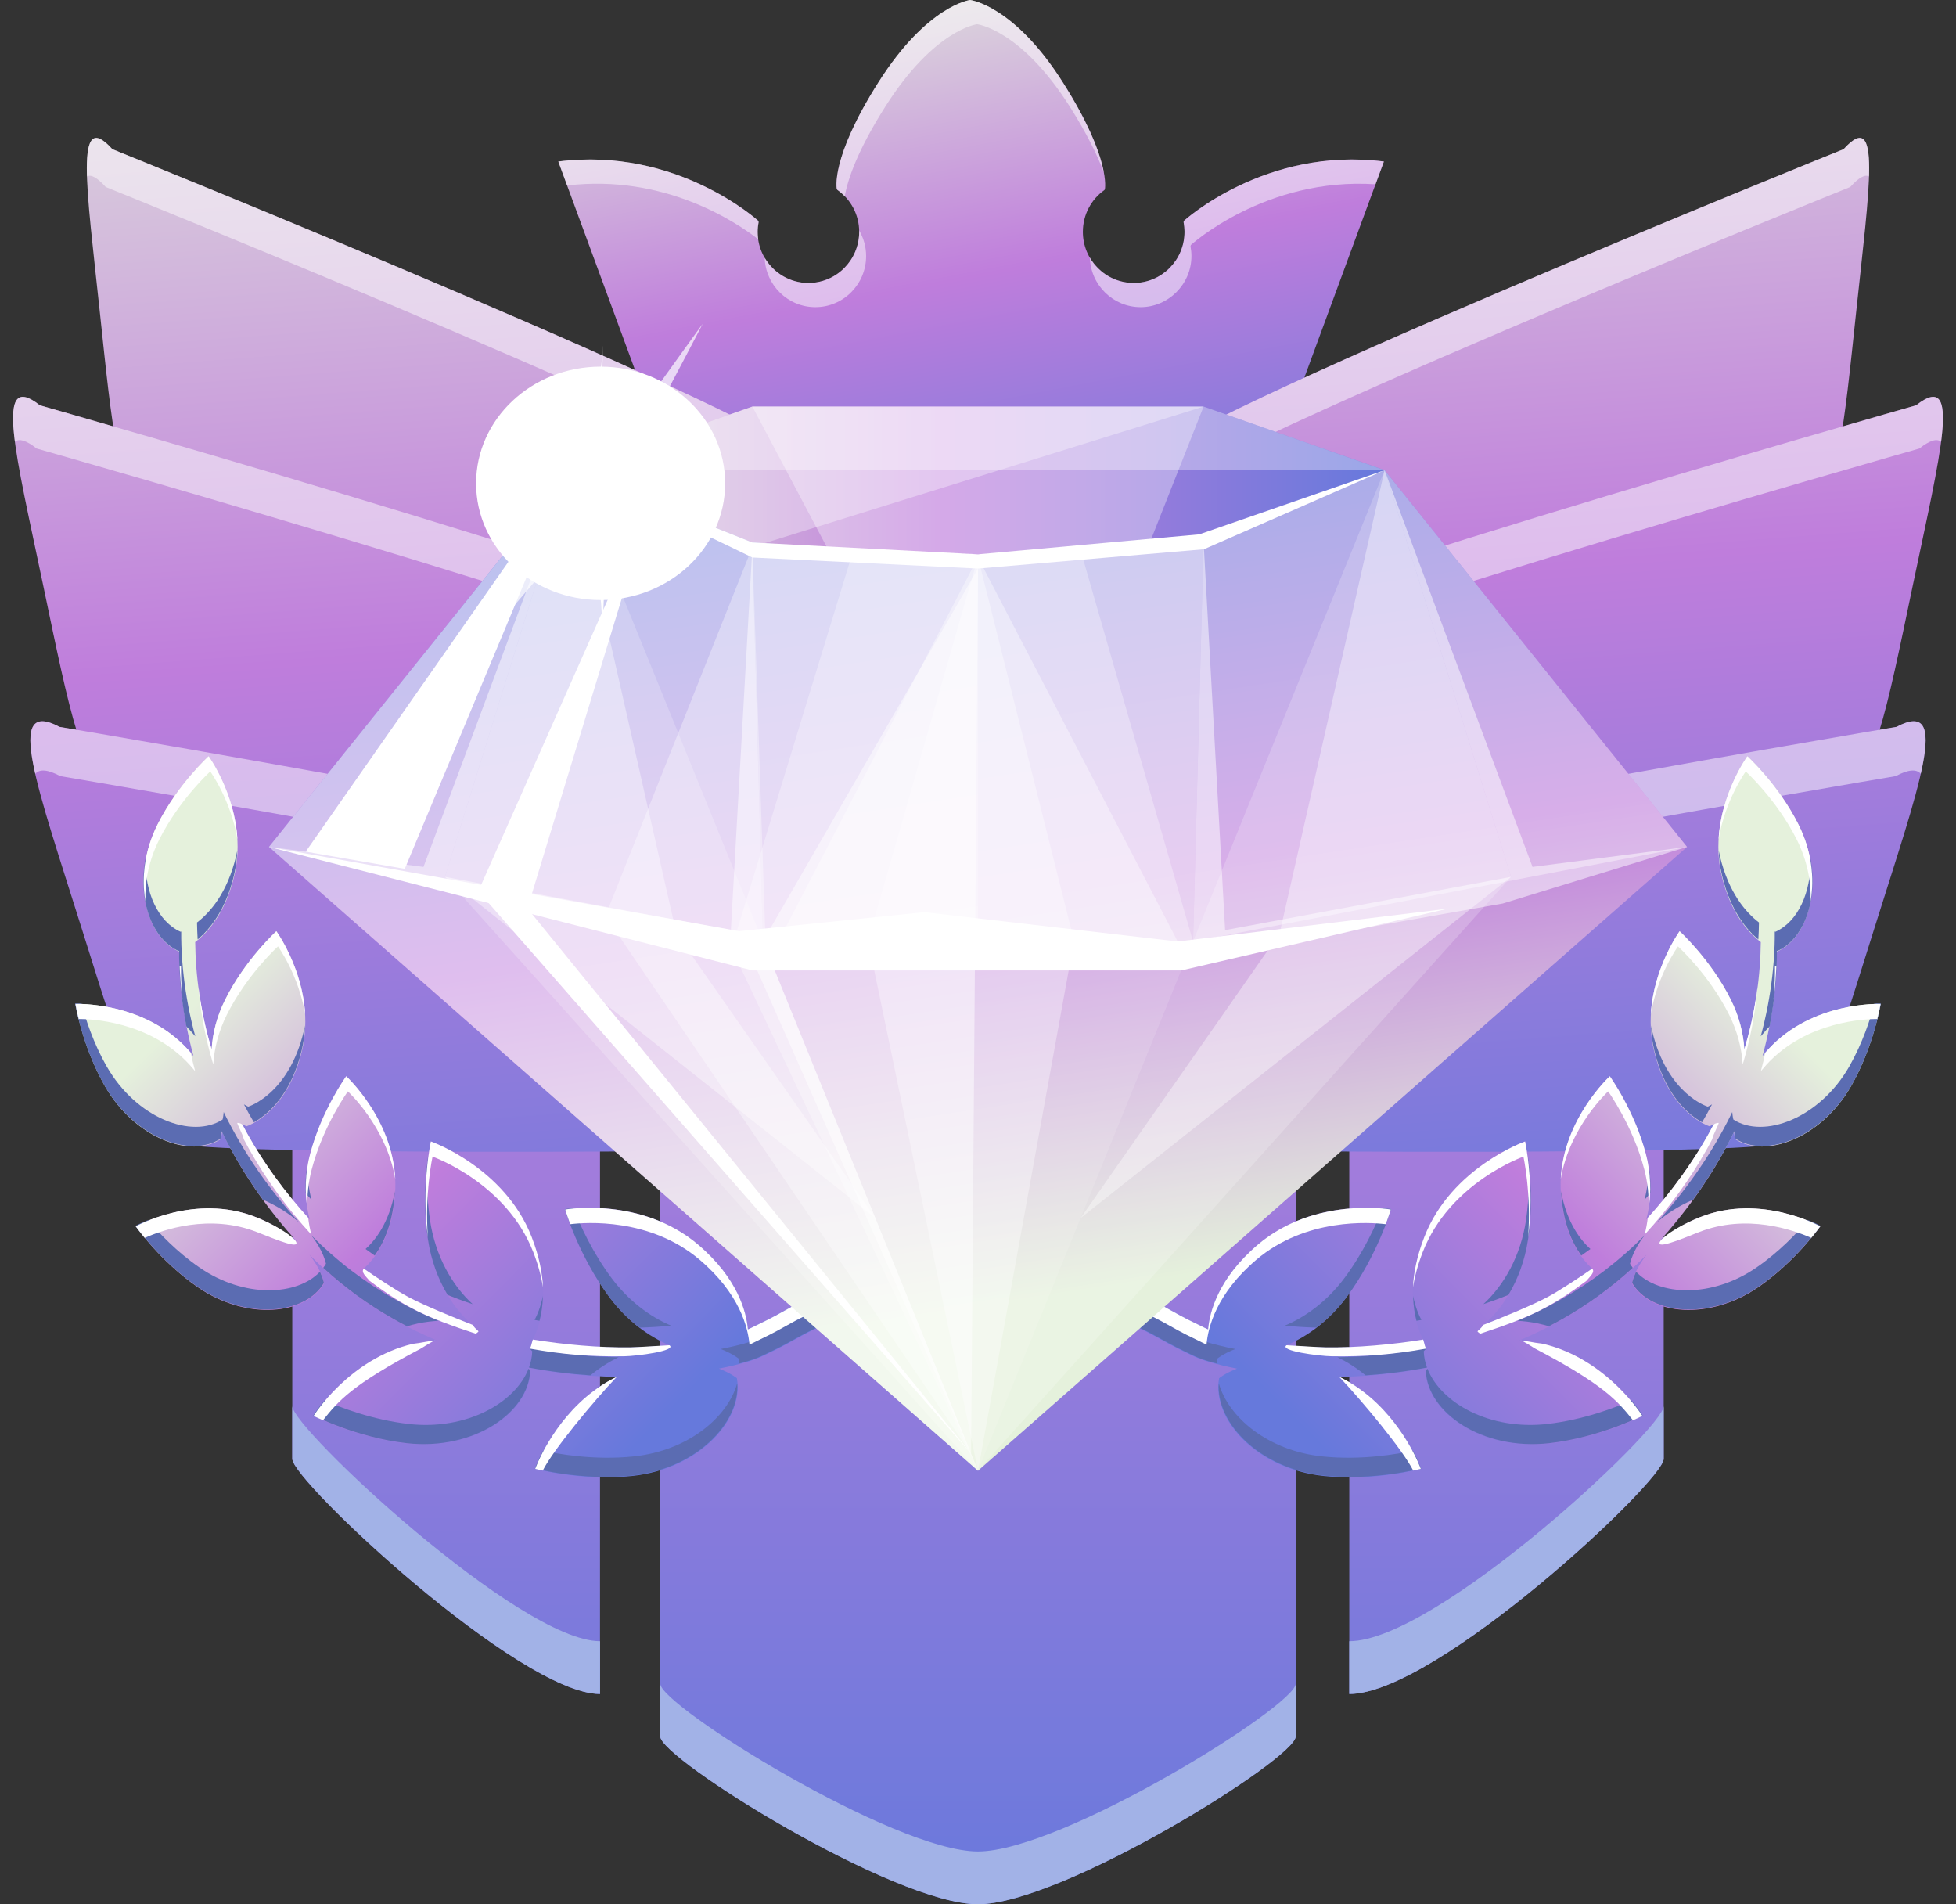 <svg width="75" height="73" viewBox="0 0 75 73" fill="none" xmlns="http://www.w3.org/2000/svg">
<rect x="0" y="0" width="75" height="73" fill="#333333" stroke="none"/>
<g clip-path="url(#clip0_12_1213)">
<path d="M45.395 8.465C45.395 8.465 45.391 8.484 45.382 8.515C45.406 8.636 45.418 8.761 45.418 8.888C45.418 9.97 44.545 10.847 43.47 10.847C42.395 10.847 41.521 9.97 41.521 8.888C41.521 8.225 41.845 7.641 42.345 7.286C42.363 7.267 42.365 7.255 42.365 7.255C42.365 7.255 42.621 6.094 40.745 3.144C38.87 0.194 37.199 0 37.199 0C37.199 0 35.564 0.194 33.689 3.144C31.815 6.094 32.087 7.255 32.087 7.255C32.087 7.255 32.098 7.267 32.116 7.286C32.617 7.64 32.944 8.225 32.944 8.888C32.944 9.97 32.072 10.847 30.997 10.847C29.922 10.847 29.05 9.97 29.05 8.888C29.05 8.761 29.064 8.636 29.087 8.515C29.079 8.484 29.074 8.465 29.074 8.465C29.074 8.465 25.95 5.611 21.407 6.192L26.286 19.446C26.286 19.446 29.531 20.075 37.199 20.075C44.866 20.075 48.183 19.446 48.183 19.446L53.063 6.192C48.52 5.612 45.395 8.465 45.395 8.465Z" fill="url(#paint0_linear_12_1213)"/>
<g opacity="0.49">
<path d="M41.789 9.875C41.821 10.929 42.68 11.774 43.736 11.774C44.792 11.774 45.684 10.897 45.684 9.815C45.684 9.688 45.671 9.563 45.648 9.442C45.656 9.411 45.661 9.392 45.661 9.392C45.661 9.392 48.52 6.784 52.743 7.064L53.064 6.191C48.521 5.611 45.397 8.465 45.397 8.465C45.397 8.465 45.392 8.484 45.384 8.515C45.407 8.636 45.419 8.761 45.419 8.888C45.419 9.97 44.546 10.847 43.471 10.847C42.754 10.847 42.128 10.456 41.79 9.875H41.789Z" fill="white"/>
<path d="M32.117 7.286C32.215 7.356 32.305 7.437 32.389 7.524C32.502 6.895 32.865 5.787 33.955 4.072C35.83 1.121 37.465 0.928 37.465 0.928C37.465 0.928 39.135 1.122 41.01 4.072C41.695 5.15 42.094 5.987 42.327 6.618C42.212 5.993 41.848 4.88 40.745 3.145C38.87 0.194 37.199 0 37.199 0C37.199 0 35.564 0.194 33.689 3.144C31.815 6.094 32.088 7.255 32.088 7.255C32.088 7.255 32.098 7.267 32.116 7.286H32.117Z" fill="white"/>
<path d="M29.074 9.173C29.061 9.08 29.052 8.986 29.052 8.888C29.052 8.761 29.064 8.636 29.088 8.515C29.08 8.484 29.075 8.465 29.075 8.465C29.075 8.465 25.951 5.611 21.408 6.191L21.747 7.111C25.478 6.664 28.238 8.522 29.074 9.173Z" fill="white"/>
<path d="M31.263 11.774C32.338 11.774 33.21 10.897 33.21 9.815C33.21 9.455 33.11 9.12 32.941 8.83C32.941 8.849 32.945 8.868 32.945 8.888C32.945 9.97 32.073 10.847 30.998 10.847C30.281 10.847 29.658 10.456 29.32 9.876C29.352 10.929 30.209 11.774 31.264 11.774H31.263Z" fill="white"/>
</g>
<path d="M37.499 16.563C34.282 16.563 25.315 24.728 25.315 25.577V66.565C25.315 67.415 34.282 72.999 37.499 72.999C40.717 72.999 49.684 67.415 49.684 66.565V25.577C49.684 24.728 40.717 16.563 37.499 16.563Z" fill="url(#paint1_linear_12_1213)"/>
<path d="M51.736 27.203V64.94C55.071 64.94 63.792 56.775 63.792 55.926V36.217C63.792 35.367 55.071 27.203 51.736 27.203Z" fill="url(#paint2_linear_12_1213)"/>
<path d="M11.207 36.217V55.926C11.207 56.776 19.928 64.94 23.006 64.94V27.203C19.928 27.203 11.207 35.368 11.207 36.217Z" fill="url(#paint3_linear_12_1213)"/>
<g style="mix-blend-mode:multiply">
<path d="M37.499 70.976C40.717 70.976 49.684 65.392 49.684 64.542V66.566C49.684 67.416 40.717 73 37.499 73C34.282 73 25.315 67.416 25.315 66.566V64.542C25.315 65.392 34.282 70.976 37.499 70.976Z" fill="#A2B2E7"/>
<path d="M63.792 53.902V55.926C63.792 56.776 55.071 64.94 51.736 64.94V62.916C55.071 62.916 63.792 54.751 63.792 53.902Z" fill="#A2B2E7"/>
<path d="M23.007 62.916V64.94C19.929 64.94 11.207 56.775 11.207 55.926V53.902C11.207 54.752 19.929 62.916 23.007 62.916Z" fill="#A2B2E7"/>
</g>
<g opacity="0.49">
<path d="M37.499 18.587C40.717 18.587 49.684 26.753 49.684 27.601V25.577C49.684 24.728 40.717 16.563 37.499 16.563C34.282 16.563 25.315 24.728 25.315 25.577V27.601C25.315 26.753 34.282 18.587 37.499 18.587Z" fill="white"/>
<path d="M63.792 38.241V36.217C63.792 35.367 55.071 27.203 51.736 27.203V29.227C55.071 29.227 63.792 37.393 63.792 38.242V38.241Z" fill="white"/>
<path d="M23.007 29.227V27.203C19.929 27.203 11.207 35.368 11.207 36.217V38.241C11.207 37.392 19.929 29.226 23.007 29.226V29.227Z" fill="white"/>
</g>
<path d="M30.955 17.699C30.49 16.272 4.308 5.718 4.308 5.718C2.847 4.102 3.322 7.205 3.818 11.876C4.314 16.547 4.504 18.703 5.591 19.581C6.678 20.457 27.84 24.14 29.39 24.657C30.939 25.174 31.42 19.127 30.956 17.699H30.955Z" fill="url(#paint4_linear_12_1213)"/>
<path opacity="0.49" d="M30.702 19.148C30.238 17.721 4.055 7.169 4.055 7.169C3.722 6.8 3.49 6.679 3.336 6.764C3.294 5.359 3.514 4.84 4.309 5.72C4.309 5.72 30.492 16.272 30.956 17.701C31.235 18.555 31.173 21.064 30.747 22.83C30.927 21.346 30.909 19.788 30.702 19.151V19.148Z" fill="white"/>
<path d="M31.017 25.172C30.354 23.722 1.529 15.536 1.529 15.536C-0.251 14.135 0.605 17.423 1.653 22.428C2.701 27.434 3.141 29.755 4.43 30.438C5.719 31.122 28.288 33.048 30.046 33.22C31.804 33.391 31.682 26.622 31.018 25.172H31.017Z" fill="url(#paint5_linear_12_1213)"/>
<path opacity="0.49" d="M30.895 26.83C30.231 25.38 1.406 17.194 1.406 17.194C1 16.874 0.733 16.801 0.572 16.934C0.374 15.4 0.562 14.774 1.529 15.536C1.529 15.536 30.354 23.723 31.018 25.172C31.416 26.039 31.618 28.811 31.34 30.861C31.379 29.184 31.191 27.476 30.895 26.83Z" fill="white"/>
<path d="M34.951 34.672C34.059 33.209 2.281 27.864 2.281 27.864C0.143 26.725 1.439 30.203 3.122 35.559C4.806 40.913 5.536 43.408 7.05 43.862C8.563 44.315 32.695 44.163 34.682 43.927C36.67 43.692 35.844 36.136 34.952 34.673L34.951 34.672Z" fill="url(#paint6_linear_12_1213)"/>
<path opacity="0.49" d="M34.982 36.561C34.09 35.098 2.312 29.753 2.312 29.753C1.824 29.492 1.517 29.476 1.351 29.664C0.973 27.994 1.119 27.246 2.282 27.865C2.282 27.865 34.059 33.21 34.951 34.673C35.485 35.549 35.994 38.606 35.891 40.972C35.764 39.083 35.38 37.215 34.982 36.561Z" fill="white"/>
<path d="M44.044 17.699C44.508 16.272 70.69 5.718 70.69 5.718C72.152 4.102 71.677 7.205 71.181 11.876C70.684 16.547 70.494 18.703 69.408 19.581C68.321 20.457 47.159 24.14 45.609 24.657C44.059 25.174 43.579 19.127 44.043 17.699H44.044Z" fill="url(#paint7_linear_12_1213)"/>
<path opacity="0.49" d="M44.298 19.148C44.762 17.72 70.944 7.168 70.944 7.168C71.277 6.8 71.509 6.678 71.663 6.764C71.706 5.359 71.485 4.84 70.69 5.719C70.69 5.719 44.508 16.271 44.044 17.7C43.765 18.555 43.826 21.064 44.253 22.83C44.072 21.346 44.091 19.787 44.298 19.15V19.148Z" fill="white"/>
<path d="M43.983 25.172C44.647 23.722 73.471 15.536 73.471 15.536C75.251 14.135 74.395 17.423 73.347 22.428C72.3 27.434 71.859 29.755 70.57 30.438C69.282 31.122 46.713 33.048 44.954 33.22C43.196 33.391 43.318 26.622 43.982 25.172H43.983Z" fill="url(#paint8_linear_12_1213)"/>
<path opacity="0.49" d="M44.106 26.83C44.77 25.38 73.594 17.194 73.594 17.194C74.001 16.874 74.268 16.801 74.428 16.934C74.627 15.4 74.439 14.774 73.472 15.536C73.472 15.536 44.647 23.723 43.983 25.172C43.585 26.04 43.383 28.811 43.661 30.861C43.622 29.184 43.809 27.476 44.106 26.83Z" fill="white"/>
<path d="M40.049 34.672C40.941 33.209 72.719 27.864 72.719 27.864C74.857 26.725 73.561 30.203 71.879 35.559C70.196 40.913 69.466 43.408 67.951 43.862C66.438 44.315 42.306 44.163 40.32 43.927C38.332 43.692 39.157 36.136 40.049 34.673V34.672Z" fill="url(#paint9_linear_12_1213)"/>
<path opacity="0.49" d="M40.019 36.561C40.91 35.098 72.688 29.753 72.688 29.753C73.176 29.492 73.483 29.476 73.65 29.664C74.028 27.994 73.881 27.246 72.719 27.865C72.719 27.865 40.941 33.21 40.049 34.673C39.515 35.549 39.006 38.606 39.109 40.972C39.237 39.083 39.62 37.215 40.019 36.561Z" fill="white"/>
<path d="M62.569 49.196C63.264 50.401 65.523 50.648 67.421 49.342C68.856 48.354 69.794 47.013 69.794 47.013C69.794 47.013 67.522 45.738 65.196 46.657C64.496 46.934 63.98 47.274 63.599 47.615C64.656 46.453 65.576 45.161 66.3 43.767C66.365 43.641 66.428 43.512 66.491 43.384C66.505 43.567 66.534 43.67 66.534 43.67C67.691 44.427 69.842 43.633 70.986 41.621C71.849 40.1 72.109 38.487 72.109 38.487C72.109 38.487 69.497 38.375 67.795 40.235C67.719 40.318 67.649 40.4 67.582 40.481C67.686 40.1 67.775 39.713 67.849 39.326C67.996 38.557 68.086 37.777 68.114 36.998C68.121 36.819 68.122 36.641 68.121 36.463C68.138 36.469 68.148 36.472 68.148 36.472C69.427 35.896 69.981 33.651 68.961 31.612C68.19 30.072 67.001 28.995 67.001 28.995C67.001 28.995 65.437 31.147 66.019 33.578C66.355 34.986 67.018 35.734 67.515 36.114C67.512 36.42 67.499 36.727 67.476 37.032C67.421 37.781 67.31 38.526 67.143 39.257C67.069 39.584 66.982 39.907 66.887 40.228C66.849 39.609 66.685 38.953 66.365 38.318C65.593 36.778 64.405 35.701 64.405 35.701C64.405 35.701 62.841 37.853 63.422 40.283C64.002 42.712 65.553 43.177 65.553 43.177C65.609 43.152 65.663 43.122 65.716 43.09C65.653 43.208 65.592 43.325 65.528 43.441C64.862 44.636 64.048 45.745 63.123 46.75C63.323 46.005 63.344 45.13 63.108 44.236C62.667 42.562 61.725 41.259 61.725 41.259C61.725 41.259 59.766 43.051 59.841 45.559C59.895 47.351 60.634 48.259 61.053 48.631C60.508 49.037 59.935 49.403 59.339 49.722C58.572 50.136 57.767 50.474 56.944 50.746C57.736 50.027 58.381 48.892 58.583 47.518C58.871 45.558 58.479 43.757 58.479 43.757C58.479 43.757 55.653 44.748 54.615 47.42C53.8 49.514 54.312 50.865 54.571 51.351C53.334 51.575 52.075 51.67 50.822 51.651C50.325 51.644 49.827 51.615 49.332 51.568C50.151 51.225 50.968 50.614 51.62 49.74C52.809 48.149 53.328 46.365 53.328 46.365C53.328 46.365 50.408 45.858 48.23 47.711C46.704 49.011 46.379 50.303 46.324 50.96C46.312 50.955 46.299 50.95 46.287 50.946C46.221 50.917 46.135 50.871 46.051 50.83L45.551 50.584C45.216 50.421 44.621 50.065 44.286 49.906C43.614 49.589 42.681 49.083 42.002 48.779L41.717 48.651L41.584 48.944L41.366 49.432L41.235 49.724L41.521 49.851C42.215 50.163 43.17 50.676 43.86 50.999C44.206 51.161 44.809 51.521 45.151 51.687L45.663 51.938C45.851 52.033 46.047 52.105 46.235 52.167C46.633 52.292 47.032 52.388 47.434 52.466C46.98 52.638 46.745 52.833 46.745 52.833C46.456 54.409 48.196 56.313 50.762 56.583C52.7 56.787 54.477 56.308 54.477 56.308C54.477 56.308 53.608 53.871 51.351 52.783C52.498 52.762 53.646 52.645 54.777 52.426C54.699 52.504 54.66 52.552 54.66 52.552C54.706 54.148 56.811 55.629 59.386 55.341C61.331 55.123 62.976 54.276 62.976 54.276C62.976 54.276 61.404 51.754 58.612 51.415C58.492 51.401 58.373 51.39 58.259 51.383C58.819 51.146 59.367 50.88 59.897 50.578C61.081 49.91 62.176 49.072 63.133 48.104C62.659 48.7 62.568 49.195 62.568 49.195L62.569 49.196Z" fill="url(#paint10_linear_12_1213)"/>
<g style="mix-blend-mode:multiply">
<path d="M63.282 45.742C63.298 45.378 63.275 44.997 63.204 44.61C63.221 45.101 63.168 45.571 63.054 45.998C63.13 45.914 63.206 45.828 63.282 45.742Z" fill="#5B6CB2"/>
<path d="M59.857 45.662C59.915 46.854 60.278 47.641 60.631 48.132C60.749 48.05 60.867 47.965 60.983 47.88C60.638 47.572 60.074 46.897 59.857 45.662Z" fill="#5B6CB2"/>
<path d="M54.312 50.631C54.375 50.62 54.439 50.611 54.501 50.599C54.403 50.415 54.269 50.107 54.184 49.681C54.192 50.051 54.244 50.368 54.312 50.631Z" fill="#5B6CB2"/>
<path d="M54.592 51.801C54.592 51.801 54.631 51.752 54.709 51.675C53.579 51.893 52.431 52.01 51.284 52.031C51.688 52.226 52.047 52.464 52.364 52.724C53.152 52.671 53.938 52.572 54.716 52.425C54.642 52.221 54.598 52.012 54.592 51.802V51.801Z" fill="#5B6CB2"/>
<path d="M70.917 40.867C69.773 42.879 67.622 43.673 66.463 42.916C66.463 42.916 66.435 42.813 66.421 42.63C66.358 42.758 66.296 42.886 66.23 43.012C65.505 44.407 64.587 45.699 63.529 46.861C63.871 46.556 64.321 46.251 64.915 45.992C65.433 45.279 65.904 44.53 66.31 43.748C66.375 43.622 66.439 43.494 66.501 43.365C66.516 43.548 66.544 43.652 66.544 43.652C67.701 44.409 69.853 43.615 70.996 41.603C71.859 40.081 72.119 38.468 72.119 38.468C72.119 38.468 72.029 38.465 71.874 38.47C71.712 39.081 71.415 39.987 70.917 40.866V40.867Z" fill="#5B6CB2"/>
<path d="M62.501 48.443C62.501 48.443 62.593 47.95 63.065 47.352C62.107 48.321 61.012 49.158 59.829 49.827C59.298 50.128 58.75 50.395 58.19 50.631C58.305 50.639 58.423 50.649 58.544 50.663C58.84 50.699 59.124 50.761 59.392 50.842C59.565 50.751 59.738 50.66 59.908 50.563C60.877 50.017 61.784 49.356 62.606 48.602C62.567 48.551 62.532 48.498 62.498 48.442L62.501 48.443Z" fill="#5B6CB2"/>
<path d="M57.837 49.641C58.202 49.035 58.474 48.31 58.593 47.503C58.784 46.2 58.676 44.969 58.581 44.289C58.634 44.968 58.648 45.849 58.514 46.766C58.312 48.139 57.667 49.275 56.876 49.994C57.2 49.887 57.52 49.768 57.838 49.641H57.837Z" fill="#5B6CB2"/>
<path d="M50.474 50.894C50.89 50.579 51.285 50.19 51.631 49.727C52.819 48.135 53.339 46.351 53.339 46.351C53.339 46.351 53.22 46.331 53.013 46.313C52.752 46.979 52.276 48.02 51.552 48.991C50.9 49.864 50.082 50.475 49.264 50.819C49.666 50.857 50.071 50.883 50.474 50.895V50.894Z" fill="#5B6CB2"/>
<path d="M50.694 55.831C48.628 55.615 47.1 54.338 46.733 53.027C46.624 54.558 48.32 56.31 50.775 56.568C52.713 56.773 54.49 56.294 54.49 56.294C54.49 56.294 54.392 56.019 54.177 55.612C53.633 55.733 52.215 55.992 50.696 55.831H50.694Z" fill="#5B6CB2"/>
<path d="M59.318 54.589C57.109 54.835 55.247 53.78 54.733 52.468C54.693 52.51 54.671 52.536 54.671 52.536C54.718 54.132 56.822 55.612 59.398 55.325C61.343 55.107 62.987 54.26 62.987 54.26C62.987 54.26 62.84 54.025 62.557 53.687C61.973 53.945 60.725 54.431 59.318 54.588V54.589Z" fill="#5B6CB2"/>
<path d="M69.806 46.994C69.806 46.994 69.629 46.894 69.323 46.772C68.917 47.253 68.228 47.986 67.352 48.588C65.631 49.774 63.611 49.679 62.733 48.752C62.612 49.01 62.58 49.179 62.58 49.179C63.275 50.384 65.534 50.631 67.431 49.325C68.867 48.337 69.805 46.994 69.805 46.994H69.806Z" fill="#5B6CB2"/>
<path d="M68.079 35.719C68.079 35.719 68.069 35.717 68.051 35.71C68.051 35.888 68.051 36.066 68.044 36.245C68.016 37.024 67.926 37.804 67.78 38.573C67.705 38.962 67.615 39.347 67.513 39.728C67.58 39.648 67.65 39.566 67.725 39.482C67.767 39.437 67.808 39.395 67.85 39.353C67.853 39.339 67.856 39.323 67.86 39.309C68.007 38.54 68.096 37.76 68.125 36.98C68.132 36.802 68.133 36.624 68.132 36.446C68.148 36.451 68.159 36.455 68.159 36.455C69.163 36.002 69.72 34.52 69.419 32.918C69.456 34.221 68.928 35.337 68.08 35.718L68.079 35.719Z" fill="#5B6CB2"/>
<path d="M65.949 32.825C65.931 32.753 65.916 32.68 65.903 32.608C65.912 32.918 65.951 33.237 66.029 33.562C66.343 34.875 66.94 35.614 67.422 36.016C67.434 35.799 67.443 35.58 67.445 35.363C66.948 34.982 66.286 34.235 65.949 32.826V32.825Z" fill="#5B6CB2"/>
<path d="M63.351 39.53C63.334 39.457 63.318 39.385 63.305 39.312C63.315 39.623 63.354 39.941 63.432 40.266C63.852 42.028 64.784 42.757 65.264 43.023C65.329 42.911 65.395 42.8 65.457 42.687C65.522 42.571 65.584 42.454 65.645 42.336C65.592 42.367 65.538 42.397 65.482 42.423C65.482 42.423 63.931 41.958 63.351 39.529V39.53Z" fill="#5B6CB2"/>
<path d="M46.677 52.081C46.677 52.081 46.912 51.886 47.366 51.714C46.964 51.637 46.566 51.541 46.167 51.416C45.979 51.354 45.783 51.282 45.595 51.186L45.082 50.935C44.741 50.77 44.137 50.409 43.791 50.247C43.12 49.932 42.198 49.439 41.508 49.125L41.377 49.418L41.246 49.709L41.532 49.836C42.226 50.148 43.181 50.661 43.87 50.984C44.216 51.146 44.82 51.506 45.161 51.672L45.674 51.923C45.862 52.018 46.058 52.091 46.246 52.153C46.382 52.195 46.516 52.233 46.652 52.269C46.657 52.206 46.664 52.143 46.676 52.081H46.677Z" fill="#5B6CB2"/>
</g>
<g style="mix-blend-mode:overlay">
<path d="M59.238 50.135C59.836 49.816 60.284 49.505 60.83 49.1C60.996 48.902 61.161 48.765 61.052 48.632C60.618 48.934 59.803 49.475 59.338 49.723C58.771 50.028 57.482 50.557 56.882 50.786C56.669 51.092 56.566 50.984 56.755 51.128C57.579 50.855 58.472 50.548 59.238 50.135Z" fill="url(#paint11_linear_12_1213)"/>
<path d="M61.662 41.839C61.662 41.839 62.605 43.144 63.045 44.817C63.182 45.337 63.231 45.852 63.208 46.338C63.318 45.69 63.3 44.971 63.107 44.235C62.666 42.562 61.724 41.258 61.724 41.258C61.724 41.258 59.953 42.882 59.844 45.198C60.182 43.195 61.662 41.838 61.662 41.838V41.839Z" fill="url(#paint12_linear_12_1213)"/>
<path d="M65.652 43.671C65.683 43.492 65.949 43.022 65.893 43.047C65.893 43.047 65.789 43.041 65.703 43.113C64.983 44.497 64.013 45.772 63.182 46.683C63.155 46.906 63.115 47.123 63.06 47.33C63.984 46.326 64.798 45.217 65.465 44.021C65.529 43.906 65.591 43.788 65.652 43.672V43.671Z" fill="url(#paint13_linear_12_1213)"/>
<path d="M65.195 46.655C64.972 46.743 64.127 47.101 63.693 47.531C63.362 47.965 64.433 47.513 65.135 47.236C66.972 46.511 68.772 47.152 69.449 47.454C69.671 47.185 69.794 47.011 69.794 47.011C69.794 47.011 67.522 45.736 65.196 46.655H65.195Z" fill="url(#paint14_linear_12_1213)"/>
<path d="M59.167 51.515C58.753 51.468 58.468 51.385 58.298 51.387C58.412 51.395 58.766 51.647 58.873 51.704C61.492 53.076 62.035 53.717 62.614 54.446C62.844 54.345 62.974 54.278 62.974 54.278C62.974 54.278 61.61 52.09 59.166 51.515H59.167Z" fill="url(#paint15_linear_12_1213)"/>
<path d="M68.052 37.577C68.042 37.831 68.024 38.084 68.002 38.339C68.056 37.907 68.094 37.472 68.111 37.04C68.102 37.044 68.093 37.048 68.085 37.053C68.085 37.053 68.075 37.049 68.059 37.043C68.059 37.221 68.059 37.4 68.052 37.578V37.577Z" fill="url(#paint16_linear_12_1213)"/>
<path d="M66.938 29.574C66.938 29.574 68.126 30.651 68.898 32.193C69.293 32.981 69.451 33.801 69.424 34.541C69.582 33.663 69.462 32.612 68.96 31.61C68.189 30.07 67 28.993 67 28.993C67 28.993 65.992 30.383 65.897 32.189C66.14 30.674 66.939 29.573 66.939 29.573L66.938 29.574Z" fill="url(#paint17_linear_12_1213)"/>
<path d="M67.519 41.061C67.586 40.98 67.657 40.898 67.732 40.815C69.279 39.123 71.576 39.062 71.983 39.064C72.072 38.707 72.108 38.485 72.108 38.485C72.108 38.485 69.496 38.373 67.794 40.233C67.758 40.271 67.725 40.309 67.692 40.347C67.639 40.585 67.582 40.823 67.519 41.059V41.061Z" fill="url(#paint18_linear_12_1213)"/>
<path d="M66.883 40.227C66.845 39.608 66.681 38.952 66.361 38.317C65.59 36.777 64.401 35.7 64.401 35.7C64.401 35.7 63.394 37.09 63.297 38.896C63.54 37.381 64.34 36.28 64.34 36.28C64.34 36.28 65.528 37.357 66.3 38.897C66.618 39.533 66.784 40.189 66.822 40.807C66.917 40.486 67.004 40.163 67.078 39.836C67.232 39.166 67.335 38.483 67.395 37.796C67.332 38.286 67.249 38.774 67.141 39.256C67.066 39.583 66.98 39.907 66.884 40.227H66.883Z" fill="url(#paint19_linear_12_1213)"/>
<path d="M41.524 49.527L41.657 49.234L41.941 49.362C42.62 49.666 43.554 50.172 44.225 50.488C44.561 50.648 45.155 51.004 45.49 51.167L45.99 51.413C46.073 51.453 46.16 51.5 46.227 51.53C46.237 51.534 46.25 51.539 46.262 51.544C46.319 50.886 46.641 49.593 48.169 48.295C50.072 46.675 52.541 46.857 53.135 46.929C53.266 46.581 53.328 46.366 53.328 46.366C53.328 46.366 50.408 45.86 48.23 47.713C46.704 49.012 46.379 50.304 46.324 50.961C46.312 50.957 46.299 50.952 46.287 50.947C46.221 50.919 46.135 50.872 46.051 50.832L45.551 50.586C45.216 50.423 44.621 50.066 44.286 49.907C43.614 49.591 42.681 49.085 42.002 48.78L41.717 48.653L41.584 48.946L41.366 49.434L41.235 49.725L41.401 49.799L41.523 49.526L41.524 49.527Z" fill="url(#paint20_linear_12_1213)"/>
<path d="M54.613 47.421C54.326 48.158 54.204 48.802 54.177 49.349C54.243 48.941 54.361 48.492 54.551 48.001C55.59 45.33 58.414 44.339 58.414 44.339C58.414 44.339 58.721 45.748 58.592 47.43C58.857 45.505 58.477 43.758 58.477 43.758C58.477 43.758 55.651 44.749 54.613 47.421Z" fill="url(#paint21_linear_12_1213)"/>
<path d="M52.238 53.323C51.853 53.031 51.502 52.848 51.351 52.782C52.239 53.714 53.802 55.6 54.188 56.376C54.373 56.336 54.478 56.308 54.478 56.308C54.478 56.308 53.84 54.519 52.238 53.322V53.323Z" fill="url(#paint22_linear_12_1213)"/>
<path d="M49.332 51.569C49.026 51.782 50.571 51.985 51.069 51.992C52.322 52.011 53.447 51.923 54.683 51.698C54.618 51.576 54.642 51.583 54.57 51.351C53.424 51.54 51.979 51.67 50.821 51.652C50.616 51.65 49.535 51.578 49.331 51.569H49.332Z" fill="url(#paint23_linear_12_1213)"/>
</g>
<g style="mix-blend-mode:overlay">
<path d="M62.629 42.895C62.766 43.249 62.881 43.521 62.881 43.521C62.881 43.521 62.773 43.233 62.629 42.895Z" fill="url(#paint24_linear_12_1213)"/>
</g>
<path d="M12.43 49.195C11.736 50.4 9.476 50.648 7.579 49.341C6.144 48.354 5.206 47.012 5.206 47.012C5.206 47.012 7.477 45.738 9.803 46.656C10.504 46.933 11.02 47.273 11.4 47.614C10.343 46.452 9.424 45.16 8.7 43.766C8.635 43.64 8.571 43.511 8.509 43.383C8.494 43.566 8.466 43.669 8.466 43.669C7.308 44.427 5.157 43.633 4.014 41.62C3.151 40.099 2.891 38.486 2.891 38.486C2.891 38.486 5.502 38.374 7.205 40.234C7.28 40.318 7.351 40.4 7.417 40.481C7.313 40.099 7.225 39.713 7.15 39.325C7.004 38.556 6.914 37.777 6.886 36.997C6.878 36.819 6.877 36.64 6.878 36.462C6.862 36.468 6.851 36.471 6.851 36.471C5.572 35.895 5.018 33.65 6.039 31.611C6.81 30.071 7.998 28.994 7.998 28.994C7.998 28.994 9.562 31.147 8.981 33.577C8.644 34.986 7.982 35.733 7.484 36.114C7.488 36.419 7.501 36.726 7.523 37.031C7.579 37.78 7.69 38.525 7.857 39.256C7.931 39.583 8.017 39.907 8.113 40.227C8.151 39.608 8.315 38.952 8.635 38.317C9.406 36.777 10.595 35.7 10.595 35.7C10.595 35.7 12.159 37.853 11.578 40.282C10.998 42.712 9.447 43.176 9.447 43.176C9.391 43.151 9.337 43.122 9.284 43.09C9.346 43.207 9.408 43.325 9.471 43.44C10.137 44.636 10.951 45.745 11.876 46.749C11.677 46.004 11.655 45.129 11.892 44.235C12.332 42.562 13.275 41.258 13.275 41.258C13.275 41.258 15.232 43.05 15.159 45.558C15.105 47.35 14.365 48.259 13.947 48.631C14.492 49.036 15.065 49.402 15.661 49.722C16.428 50.135 17.232 50.473 18.055 50.745C17.264 50.026 16.619 48.891 16.417 47.517C16.129 45.557 16.521 43.756 16.521 43.756C16.521 43.756 19.346 44.748 20.385 47.419C21.2 49.514 20.687 50.864 20.428 51.35C21.665 51.575 22.924 51.67 24.178 51.651C24.675 51.644 25.172 51.614 25.667 51.568C24.849 51.224 24.031 50.613 23.379 49.74C22.191 48.148 21.671 46.364 21.671 46.364C21.671 46.364 24.591 45.858 26.769 47.711C28.296 49.01 28.62 50.302 28.676 50.959C28.688 50.954 28.701 50.95 28.712 50.945C28.779 50.916 28.865 50.87 28.949 50.83L29.448 50.584C29.784 50.421 30.378 50.064 30.714 49.905C31.386 49.589 32.319 49.082 32.998 48.778L33.283 48.651L33.415 48.943L33.634 49.432L33.765 49.723L33.479 49.85C32.784 50.163 31.83 50.675 31.14 50.998C30.794 51.16 30.19 51.52 29.849 51.687L29.336 51.937C29.148 52.032 28.952 52.105 28.765 52.167C28.366 52.291 27.967 52.388 27.566 52.465C28.019 52.637 28.254 52.832 28.254 52.832C28.544 54.408 26.804 56.312 24.238 56.582C22.3 56.787 20.523 56.308 20.523 56.308C20.523 56.308 21.391 53.87 23.649 52.782C22.502 52.761 21.353 52.645 20.223 52.426C20.301 52.503 20.34 52.552 20.34 52.552C20.294 54.147 18.189 55.628 15.614 55.34C13.668 55.123 12.024 54.275 12.024 54.275C12.024 54.275 13.595 51.753 16.387 51.414C16.508 51.4 16.626 51.389 16.741 51.382C16.181 51.146 15.633 50.879 15.102 50.578C13.919 49.91 12.824 49.072 11.867 48.103C12.341 48.7 12.431 49.194 12.431 49.194L12.43 49.195Z" fill="url(#paint25_linear_12_1213)"/>
<g style="mix-blend-mode:multiply">
<path d="M11.718 45.742C11.701 45.378 11.725 44.997 11.796 44.61C11.778 45.101 11.831 45.571 11.946 45.998C11.869 45.914 11.793 45.828 11.718 45.742Z" fill="#5B6CB2"/>
<path d="M15.141 45.662C15.084 46.854 14.721 47.641 14.368 48.132C14.249 48.05 14.131 47.965 14.016 47.88C14.361 47.572 14.924 46.897 15.141 45.662Z" fill="#5B6CB2"/>
<path d="M20.687 50.631C20.624 50.62 20.561 50.611 20.498 50.599C20.596 50.415 20.731 50.107 20.816 49.681C20.808 50.051 20.756 50.368 20.687 50.631Z" fill="#5B6CB2"/>
<path d="M20.407 51.801C20.407 51.801 20.368 51.752 20.29 51.675C21.421 51.893 22.569 52.01 23.716 52.031C23.312 52.226 22.953 52.464 22.635 52.724C21.847 52.671 21.062 52.572 20.283 52.425C20.358 52.221 20.401 52.012 20.407 51.802V51.801Z" fill="#5B6CB2"/>
<path d="M4.083 40.867C5.226 42.879 7.377 43.673 8.535 42.916C8.535 42.916 8.563 42.813 8.577 42.63C8.64 42.758 8.702 42.886 8.769 43.012C9.493 44.407 10.412 45.699 11.469 46.861C11.127 46.556 10.678 46.251 10.083 45.992C9.565 45.279 9.095 44.53 8.688 43.748C8.623 43.622 8.559 43.494 8.497 43.365C8.483 43.548 8.454 43.652 8.454 43.652C7.297 44.409 5.146 43.615 4.002 41.603C3.139 40.081 2.879 38.468 2.879 38.468C2.879 38.468 2.969 38.465 3.125 38.47C3.286 39.081 3.583 39.987 4.081 40.866L4.083 40.867Z" fill="#5B6CB2"/>
<path d="M12.498 48.443C12.498 48.443 12.406 47.95 11.933 47.352C12.891 48.321 13.986 49.158 15.17 49.826C15.7 50.128 16.248 50.395 16.808 50.631C16.694 50.639 16.575 50.649 16.455 50.663C16.158 50.699 15.875 50.761 15.607 50.842C15.433 50.751 15.261 50.66 15.091 50.563C14.122 50.017 13.215 49.356 12.393 48.602C12.432 48.551 12.467 48.498 12.5 48.442L12.498 48.443Z" fill="#5B6CB2"/>
<path d="M17.163 49.641C16.797 49.035 16.526 48.31 16.407 47.503C16.215 46.2 16.324 44.969 16.418 44.289C16.365 44.968 16.351 45.849 16.486 46.766C16.688 48.139 17.333 49.275 18.124 49.994C17.799 49.887 17.479 49.768 17.161 49.641H17.163Z" fill="#5B6CB2"/>
<path d="M24.524 50.894C24.108 50.579 23.714 50.19 23.368 49.727C22.179 48.135 21.66 46.351 21.66 46.351C21.66 46.351 21.779 46.331 21.986 46.313C22.247 46.979 22.723 48.02 23.447 48.991C24.099 49.864 24.916 50.475 25.735 50.819C25.332 50.857 24.928 50.883 24.524 50.895V50.894Z" fill="#5B6CB2"/>
<path d="M24.306 55.831C26.372 55.615 27.9 54.338 28.267 53.027C28.376 54.558 26.68 56.31 24.225 56.568C22.287 56.773 20.51 56.294 20.51 56.294C20.51 56.294 20.608 56.019 20.823 55.612C21.367 55.733 22.785 55.992 24.304 55.831H24.306Z" fill="#5B6CB2"/>
<path d="M15.681 54.589C17.89 54.835 19.753 53.78 20.267 52.468C20.307 52.51 20.328 52.536 20.328 52.536C20.282 54.132 18.177 55.612 15.602 55.325C13.656 55.107 12.012 54.26 12.012 54.26C12.012 54.26 12.16 54.025 12.442 53.687C13.027 53.945 14.274 54.431 15.681 54.588V54.589Z" fill="#5B6CB2"/>
<path d="M5.194 46.994C5.194 46.994 5.372 46.894 5.677 46.772C6.083 47.253 6.772 47.986 7.648 48.588C9.369 49.774 11.389 49.679 12.268 48.752C12.388 49.01 12.42 49.179 12.42 49.179C11.725 50.384 9.466 50.631 7.569 49.325C6.133 48.337 5.196 46.994 5.196 46.994H5.194Z" fill="#5B6CB2"/>
<path d="M6.921 35.719C6.921 35.719 6.93 35.717 6.948 35.71C6.948 35.888 6.948 36.066 6.955 36.245C6.983 37.024 7.073 37.804 7.22 38.573C7.294 38.962 7.384 39.347 7.487 39.728C7.419 39.647 7.35 39.565 7.274 39.482C7.233 39.437 7.191 39.395 7.149 39.353C7.146 39.338 7.143 39.323 7.139 39.309C6.993 38.54 6.903 37.76 6.875 36.98C6.868 36.802 6.867 36.624 6.868 36.445C6.851 36.451 6.841 36.455 6.841 36.455C5.836 36.002 5.279 34.52 5.58 32.918C5.544 34.22 6.072 35.337 6.92 35.718L6.921 35.719Z" fill="#5B6CB2"/>
<path d="M9.051 32.825C9.069 32.752 9.084 32.68 9.097 32.608C9.087 32.918 9.048 33.237 8.971 33.562C8.656 34.875 8.06 35.613 7.578 36.016C7.566 35.799 7.557 35.58 7.554 35.363C8.052 34.982 8.714 34.235 9.051 32.826V32.825Z" fill="#5B6CB2"/>
<path d="M11.648 39.53C11.665 39.457 11.681 39.385 11.694 39.312C11.684 39.623 11.645 39.941 11.567 40.266C11.147 42.028 10.215 42.757 9.735 43.023C9.67 42.911 9.604 42.8 9.541 42.687C9.476 42.571 9.415 42.454 9.354 42.336C9.407 42.367 9.461 42.397 9.517 42.423C9.517 42.423 11.068 41.958 11.648 39.529V39.53Z" fill="#5B6CB2"/>
<path d="M28.322 52.081C28.322 52.081 28.086 51.886 27.633 51.714C28.034 51.637 28.433 51.541 28.832 51.416C29.02 51.354 29.216 51.282 29.404 51.186L29.916 50.935C30.258 50.77 30.861 50.409 31.207 50.247C31.878 49.932 32.801 49.439 33.491 49.125L33.622 49.417L33.753 49.709L33.467 49.836C32.772 50.148 31.818 50.661 31.128 50.984C30.782 51.146 30.178 51.506 29.837 51.672L29.324 51.923C29.137 52.018 28.94 52.091 28.753 52.152C28.617 52.195 28.482 52.233 28.346 52.269C28.342 52.206 28.334 52.143 28.323 52.081H28.322Z" fill="#5B6CB2"/>
</g>
<g style="mix-blend-mode:overlay">
<path d="M15.762 50.135C15.164 49.816 14.716 49.505 14.171 49.1C14.004 48.902 13.839 48.765 13.949 48.632C14.382 48.934 15.197 49.475 15.662 49.723C16.23 50.028 17.518 50.557 18.118 50.786C18.331 51.092 18.434 50.984 18.245 51.128C17.421 50.855 16.528 50.548 15.762 50.135Z" fill="url(#paint26_linear_12_1213)"/>
<path d="M13.338 41.839C13.338 41.839 12.395 43.144 11.955 44.817C11.818 45.337 11.769 45.852 11.792 46.338C11.682 45.69 11.7 44.971 11.893 44.235C12.334 42.562 13.276 41.258 13.276 41.258C13.276 41.258 15.047 42.882 15.156 45.198C14.818 43.195 13.338 41.838 13.338 41.838V41.839Z" fill="url(#paint27_linear_12_1213)"/>
<path d="M9.347 43.671C9.316 43.492 9.051 43.022 9.106 43.047C9.106 43.047 9.21 43.041 9.296 43.113C10.017 44.497 10.987 45.772 11.817 46.683C11.844 46.906 11.883 47.123 11.94 47.33C11.015 46.326 10.201 45.217 9.535 44.021C9.47 43.906 9.409 43.788 9.347 43.672V43.671Z" fill="url(#paint28_linear_12_1213)"/>
<path d="M9.804 46.655C10.027 46.743 10.871 47.101 11.306 47.531C11.637 47.965 10.566 47.513 9.864 47.236C8.027 46.511 6.227 47.152 5.55 47.454C5.328 47.185 5.205 47.011 5.205 47.011C5.205 47.011 7.477 45.736 9.802 46.655H9.804Z" fill="url(#paint29_linear_12_1213)"/>
<path d="M15.831 51.515C16.246 51.468 16.53 51.385 16.701 51.387C16.586 51.395 16.233 51.647 16.125 51.704C13.506 53.076 12.963 53.717 12.384 54.446C12.154 54.345 12.024 54.278 12.024 54.278C12.024 54.278 13.388 52.09 15.832 51.515H15.831Z" fill="url(#paint30_linear_12_1213)"/>
<path d="M6.948 37.577C6.958 37.831 6.975 38.084 6.998 38.339C6.944 37.907 6.906 37.472 6.889 37.04C6.899 37.044 6.907 37.048 6.915 37.053C6.915 37.053 6.925 37.049 6.941 37.043C6.941 37.221 6.941 37.4 6.948 37.578V37.577Z" fill="url(#paint31_linear_12_1213)"/>
<path d="M8.062 29.574C8.062 29.574 6.874 30.651 6.102 32.193C5.707 32.981 5.549 33.801 5.576 34.541C5.418 33.663 5.538 32.612 6.04 31.61C6.812 30.07 8 28.993 8 28.993C8 28.993 9.009 30.383 9.103 32.189C8.86 30.674 8.061 29.573 8.061 29.573L8.062 29.574Z" fill="url(#paint32_linear_12_1213)"/>
<path d="M7.481 41.061C7.414 40.98 7.343 40.898 7.267 40.815C5.721 39.123 3.424 39.062 3.017 39.064C2.928 38.707 2.892 38.485 2.892 38.485C2.892 38.485 5.504 38.373 7.206 40.233C7.24 40.271 7.274 40.309 7.308 40.347C7.361 40.585 7.417 40.823 7.481 41.059V41.061Z" fill="url(#paint33_linear_12_1213)"/>
<path d="M8.115 40.227C8.153 39.608 8.317 38.952 8.638 38.317C9.409 36.777 10.597 35.7 10.597 35.7C10.597 35.7 11.605 37.09 11.702 38.896C11.458 37.381 10.659 36.28 10.659 36.28C10.659 36.28 9.47 37.357 8.699 38.897C8.38 39.533 8.215 40.189 8.177 40.807C8.081 40.486 7.995 40.163 7.921 39.836C7.767 39.166 7.663 38.483 7.604 37.796C7.667 38.286 7.749 38.774 7.858 39.256C7.932 39.583 8.019 39.907 8.114 40.227H8.115Z" fill="url(#paint34_linear_12_1213)"/>
<path d="M33.475 49.527L33.343 49.234L33.059 49.362C32.379 49.666 31.446 50.172 30.775 50.488C30.439 50.648 29.844 51.004 29.51 51.167L29.009 51.413C28.927 51.453 28.84 51.5 28.773 51.53C28.762 51.534 28.749 51.539 28.738 51.544C28.681 50.886 28.358 49.593 26.831 48.295C24.928 46.675 22.459 46.857 21.865 46.929C21.734 46.581 21.671 46.366 21.671 46.366C21.671 46.366 24.591 45.86 26.77 47.713C28.296 49.012 28.621 50.304 28.676 50.961C28.688 50.957 28.701 50.952 28.713 50.947C28.779 50.919 28.865 50.872 28.949 50.832L29.449 50.586C29.784 50.423 30.378 50.066 30.714 49.907C31.386 49.591 32.319 49.085 32.998 48.78L33.283 48.653L33.415 48.946L33.634 49.434L33.765 49.725L33.598 49.799L33.477 49.526L33.475 49.527Z" fill="url(#paint35_linear_12_1213)"/>
<path d="M20.386 47.421C20.673 48.158 20.795 48.802 20.822 49.349C20.756 48.941 20.638 48.492 20.448 48.001C19.409 45.33 16.585 44.339 16.585 44.339C16.585 44.339 16.278 45.748 16.407 47.43C16.142 45.505 16.522 43.758 16.522 43.758C16.522 43.758 19.348 44.749 20.386 47.421Z" fill="url(#paint36_linear_12_1213)"/>
<path d="M22.762 53.323C23.147 53.031 23.497 52.848 23.649 52.782C22.76 53.714 21.198 55.6 20.811 56.376C20.627 56.336 20.522 56.308 20.522 56.308C20.522 56.308 21.16 54.519 22.762 53.322V53.323Z" fill="url(#paint37_linear_12_1213)"/>
<path d="M25.667 51.569C25.973 51.782 24.428 51.985 23.931 51.992C22.678 52.011 21.553 51.923 20.316 51.698C20.381 51.576 20.358 51.583 20.43 51.351C21.576 51.54 23.02 51.67 24.179 51.652C24.383 51.65 25.464 51.578 25.669 51.569H25.667Z" fill="url(#paint38_linear_12_1213)"/>
</g>
<g style="mix-blend-mode:overlay">
<path d="M12.37 42.895C12.233 43.249 12.119 43.521 12.119 43.521C12.119 43.521 12.226 43.233 12.37 42.895Z" fill="url(#paint39_linear_12_1213)"/>
</g>
<path d="M46.15 15.585H37.5H28.848L21.91 18.023V24.72H37.5H53.09V18.023L46.15 15.585Z" fill="url(#paint40_linear_12_1213)"/>
<path d="M53.09 18.023L46.15 20.798L37.5 21.372L28.849 20.798L21.91 18.023L10.312 32.467L37.5 56.381L64.687 32.467L53.09 18.023Z" fill="url(#paint41_linear_12_1213)"/>
<g style="mix-blend-mode:overlay" opacity="0.38">
<path d="M28.849 20.798L29.254 36.092H37.5V21.372L28.849 20.798Z" fill="white"/>
</g>
<g style="mix-blend-mode:overlay" opacity="0.38">
<path d="M33.562 46.691L17.061 33.615L21.91 18.025L25.934 35.783L33.562 46.691Z" fill="white"/>
</g>
<g style="mix-blend-mode:overlay" opacity="0.38">
<path d="M37.5 21.372L29.705 36.357H37.5V21.372Z" fill="white"/>
</g>
<g style="mix-blend-mode:overlay" opacity="0.38">
<path d="M64.687 32.467L45.746 36.092H37.5V21.372L46.15 20.798L53.09 18.025L64.687 32.467Z" fill="white"/>
</g>
<g style="mix-blend-mode:overlay" opacity="0.38">
<path d="M46.15 20.798L45.746 36.092H37.5V21.372L46.15 20.798Z" fill="white"/>
</g>
<g style="mix-blend-mode:overlay" opacity="0.38">
<path d="M41.438 46.691L57.938 33.615L53.09 18.025L49.065 35.783L41.438 46.691Z" fill="white"/>
</g>
<g style="mix-blend-mode:overlay" opacity="0.38">
<path d="M37.5 21.372L45.295 36.357H37.5V21.372Z" fill="white"/>
</g>
<g style="mix-blend-mode:overlay" opacity="0.3">
<path d="M37.5 21.372L32.732 21.056L28.05 36.357L37.5 56.381L45.746 36.092L41.438 21.11L37.5 21.372Z" fill="white"/>
</g>
<path opacity="0.34" d="M37.5 21.372L33.285 36.061L37.5 56.381L41.184 36.061L37.5 21.372Z" fill="white"/>
<g style="mix-blend-mode:overlay" opacity="0.2">
<path d="M17.061 33.615L21.91 18.025L37.5 56.381L17.061 33.615Z" fill="white"/>
</g>
<g style="mix-blend-mode:overlay" opacity="0.54">
<path d="M10.312 32.467L29.254 36.092H37.5V21.372L28.849 20.798L21.91 18.025L10.312 32.467Z" fill="white"/>
</g>
<g style="mix-blend-mode:overlay" opacity="0.5">
<path d="M10.312 32.467L37.5 56.381L29.534 36.783L37.5 36.092H29.254L28.849 20.968L28.025 35.656L17.061 33.615L21.91 18.025L16.238 33.233L10.312 32.467Z" fill="white"/>
</g>
<g style="mix-blend-mode:overlay" opacity="0.2">
<path d="M57.938 33.615L53.09 18.025L37.5 56.381L57.938 33.615Z" fill="white"/>
</g>
<g style="mix-blend-mode:overlay" opacity="0.5">
<path d="M64.687 32.467L57.621 34.636L45.465 36.783L37.5 36.092H45.746L46.15 20.798L46.975 35.656L57.938 33.615L53.09 18.025L58.762 33.233L64.687 32.467Z" fill="white"/>
</g>
<path d="M20.224 34.822L24.966 19.245L18.34 34.166L37.236 55.73L20.224 34.822Z" fill="white"/>
<path opacity="0.34" d="M28.849 20.968L23.213 35.113L37.235 55.73L29.361 36.357L28.849 20.968Z" fill="white"/>
<path d="M21.91 18.025L28.848 21.372L37.5 21.797L46.164 21.056L53.09 18.025L45.984 20.485L37.5 21.25L28.848 20.798L21.91 18.025Z" fill="white"/>
<path opacity="0.34" d="M46.15 15.585L44.029 20.95L37.5 21.25L31.746 21.056L28.849 15.585H46.15Z" fill="white"/>
<path opacity="0.34" d="M28.848 20.968L46.15 15.585H28.848L21.91 18.025L28.848 20.968Z" fill="white"/>
<path opacity="0.34" d="M53.09 18.025H21.91L28.848 15.585H46.15L53.09 18.025Z" fill="white"/>
<g style="mix-blend-mode:overlay">
<path d="M21.84 18.182L11.721 32.65L15.521 33.307L21.84 18.182Z" fill="white"/>
</g>
<path d="M17.914 25.105L14.3 33.035L13.212 32.844L17.914 25.105Z" fill="white"/>
<path opacity="0.49" d="M37.5 21.797L37.235 55.73L28.849 36.783L37.5 21.797Z" fill="white"/>
<path d="M35.441 34.968L28.339 35.696L10.312 32.467L28.849 37.202H45.295L55.514 34.835L45.157 36.092L35.441 34.968Z" fill="white"/>
<g style="mix-blend-mode:overlay">
<path d="M23.03 14.054C20.393 14.054 18.255 16.056 18.255 18.53C18.255 21.003 20.395 23.003 23.03 23.003C25.665 23.003 27.805 20.998 27.805 18.53C27.805 16.061 25.665 14.054 23.03 14.054Z" fill="white"/>
</g>
<path opacity="0.7" d="M18.669 24.416C19.95 22.969 23.717 18.529 23.717 18.529C23.717 18.529 26.864 12.586 26.941 12.419C26.962 12.372 22.919 18.007 22.919 18.007L18.669 24.416Z" fill="white"/>
<path d="M24.068 17.465C22.907 16.551 23.118 13.982 23.109 13.255V13.951C23.109 13.84 23.101 13.72 23.101 13.694V13.255C23.099 13.463 23.085 13.793 23.036 14.175C23.036 14.175 22.695 16.753 22.081 17.285C20.698 18.506 17.218 18.271 18.553 18.303C23.06 18.4 23.06 22.827 23.101 24.279V23.548C23.104 23.6 23.109 23.644 23.109 23.67V24.279C23.205 20.842 23.193 18.666 27.125 18.377C28.428 18.276 25.425 18.529 24.068 17.465Z" fill="white"/>
</g>
<defs>
<linearGradient id="paint0_linear_12_1213" x1="36.075" y1="0.087" x2="40.505" y2="23.11" gradientUnits="userSpaceOnUse">
<stop stop-color="#DCD6DC"/>
<stop offset="0.45" stop-color="#BF7DDC"/>
<stop offset="1" stop-color="#6679DC"/>
</linearGradient>
<linearGradient id="paint1_linear_12_1213" x1="37.499" y1="-7.048" x2="37.499" y2="74.669" gradientUnits="userSpaceOnUse">
<stop stop-color="#DCD6DC"/>
<stop offset="0.45" stop-color="#BF7DDC"/>
<stop offset="1" stop-color="#6679DC"/>
</linearGradient>
<linearGradient id="paint2_linear_12_1213" x1="57.764" y1="-3.947" x2="57.764" y2="73.222" gradientUnits="userSpaceOnUse">
<stop stop-color="#DCD6DC"/>
<stop offset="0.45" stop-color="#BF7DDC"/>
<stop offset="1" stop-color="#6679DC"/>
</linearGradient>
<linearGradient id="paint3_linear_12_1213" x1="17.107" y1="-3.947" x2="17.107" y2="73.222" gradientUnits="userSpaceOnUse">
<stop stop-color="#DCD6DC"/>
<stop offset="0.45" stop-color="#BF7DDC"/>
<stop offset="1" stop-color="#6679DC"/>
</linearGradient>
<linearGradient id="paint4_linear_12_1213" x1="16.346" y1="1.357" x2="20.372" y2="53.62" gradientUnits="userSpaceOnUse">
<stop stop-color="#DCD6DC"/>
<stop offset="0.45" stop-color="#BF7DDC"/>
<stop offset="1" stop-color="#6679DC"/>
</linearGradient>
<linearGradient id="paint5_linear_12_1213" x1="14.416" y1="1.506" x2="18.442" y2="53.77" gradientUnits="userSpaceOnUse">
<stop stop-color="#DCD6DC"/>
<stop offset="0.45" stop-color="#BF7DDC"/>
<stop offset="1" stop-color="#6679DC"/>
</linearGradient>
<linearGradient id="paint6_linear_12_1213" x1="16.049" y1="1.381" x2="20.074" y2="53.644" gradientUnits="userSpaceOnUse">
<stop stop-color="#DCD6DC"/>
<stop offset="0.45" stop-color="#BF7DDC"/>
<stop offset="1" stop-color="#6679DC"/>
</linearGradient>
<linearGradient id="paint7_linear_12_1213" x1="56.643" y1="-1.746" x2="60.668" y2="50.517" gradientUnits="userSpaceOnUse">
<stop stop-color="#DCD6DC"/>
<stop offset="0.45" stop-color="#BF7DDC"/>
<stop offset="1" stop-color="#6679DC"/>
</linearGradient>
<linearGradient id="paint8_linear_12_1213" x1="57.154" y1="-1.785" x2="61.179" y2="50.477" gradientUnits="userSpaceOnUse">
<stop stop-color="#DCD6DC"/>
<stop offset="0.45" stop-color="#BF7DDC"/>
<stop offset="1" stop-color="#6679DC"/>
</linearGradient>
<linearGradient id="paint9_linear_12_1213" x1="53.718" y1="-1.52" x2="57.744" y2="50.742" gradientUnits="userSpaceOnUse">
<stop stop-color="#DCD6DC"/>
<stop offset="0.45" stop-color="#BF7DDC"/>
<stop offset="1" stop-color="#6679DC"/>
</linearGradient>
<linearGradient id="paint10_linear_12_1213" x1="67.48" y1="36.276" x2="49.419" y2="54.181" gradientUnits="userSpaceOnUse">
<stop offset="0.06" stop-color="#E5F1DC"/>
<stop offset="0.5" stop-color="#BF7DDC"/>
<stop offset="1" stop-color="#6679DC"/>
</linearGradient>
<linearGradient id="paint11_linear_12_1213" x1="58.024" y1="49.21" x2="59.78" y2="50.528" gradientUnits="userSpaceOnUse">
<stop stop-color="white"/>
<stop offset="1" stop-color="white"/>
</linearGradient>
<linearGradient id="paint12_linear_12_1213" x1="60.384" y1="42.922" x2="63.83" y2="45.509" gradientUnits="userSpaceOnUse">
<stop stop-color="white"/>
<stop offset="1" stop-color="white"/>
</linearGradient>
<linearGradient id="paint13_linear_12_1213" x1="64.267" y1="45.025" x2="64.674" y2="45.33" gradientUnits="userSpaceOnUse">
<stop stop-color="white"/>
<stop offset="1" stop-color="white"/>
</linearGradient>
<linearGradient id="paint14_linear_12_1213" x1="64.879" y1="45.949" x2="68.532" y2="48.691" gradientUnits="userSpaceOnUse">
<stop stop-color="white"/>
<stop offset="1" stop-color="white"/>
</linearGradient>
<linearGradient id="paint15_linear_12_1213" x1="58.572" y1="51.022" x2="62.952" y2="54.31" gradientUnits="userSpaceOnUse">
<stop stop-color="white"/>
<stop offset="1" stop-color="white"/>
</linearGradient>
<linearGradient id="paint16_linear_12_1213" x1="67.75" y1="37.453" x2="68.336" y2="37.893" gradientUnits="userSpaceOnUse">
<stop stop-color="white"/>
<stop offset="1" stop-color="white"/>
</linearGradient>
<linearGradient id="paint17_linear_12_1213" x1="66.036" y1="30.277" x2="70.25" y2="33.441" gradientUnits="userSpaceOnUse">
<stop stop-color="white"/>
<stop offset="1" stop-color="white"/>
</linearGradient>
<linearGradient id="paint18_linear_12_1213" x1="68.739" y1="38.955" x2="70.865" y2="40.551" gradientUnits="userSpaceOnUse">
<stop stop-color="white"/>
<stop offset="1" stop-color="white"/>
</linearGradient>
<linearGradient id="paint19_linear_12_1213" x1="63.482" y1="36.926" x2="67.482" y2="39.929" gradientUnits="userSpaceOnUse">
<stop stop-color="white"/>
<stop offset="1" stop-color="white"/>
</linearGradient>
<linearGradient id="paint20_linear_12_1213" x1="44.031" y1="45.572" x2="50.503" y2="50.431" gradientUnits="userSpaceOnUse">
<stop stop-color="white"/>
<stop offset="1" stop-color="white"/>
</linearGradient>
<linearGradient id="paint21_linear_12_1213" x1="55.488" y1="45.913" x2="58.202" y2="47.95" gradientUnits="userSpaceOnUse">
<stop stop-color="white"/>
<stop offset="1" stop-color="white"/>
</linearGradient>
<linearGradient id="paint22_linear_12_1213" x1="51.042" y1="53.196" x2="54.733" y2="55.967" gradientUnits="userSpaceOnUse">
<stop stop-color="white"/>
<stop offset="1" stop-color="white"/>
</linearGradient>
<linearGradient id="paint23_linear_12_1213" x1="50.303" y1="50.263" x2="53.793" y2="52.883" gradientUnits="userSpaceOnUse">
<stop stop-color="white"/>
<stop offset="1" stop-color="white"/>
</linearGradient>
<linearGradient id="paint24_linear_12_1213" x1="62.527" y1="43.031" x2="62.989" y2="43.377" gradientUnits="userSpaceOnUse">
<stop stop-color="white"/>
<stop offset="1" stop-color="white"/>
</linearGradient>
<linearGradient id="paint25_linear_12_1213" x1="7.522" y1="36.273" x2="25.583" y2="54.178" gradientUnits="userSpaceOnUse">
<stop offset="0.06" stop-color="#E5F1DC"/>
<stop offset="0.5" stop-color="#BF7DDC"/>
<stop offset="1" stop-color="#6679DC"/>
</linearGradient>
<linearGradient id="paint26_linear_12_1213" x1="16.978" y1="49.207" x2="15.223" y2="50.525" gradientUnits="userSpaceOnUse">
<stop stop-color="white"/>
<stop offset="1" stop-color="white"/>
</linearGradient>
<linearGradient id="paint27_linear_12_1213" x1="14.618" y1="42.92" x2="11.172" y2="45.507" gradientUnits="userSpaceOnUse">
<stop stop-color="white"/>
<stop offset="1" stop-color="white"/>
</linearGradient>
<linearGradient id="paint28_linear_12_1213" x1="10.736" y1="45.022" x2="10.328" y2="45.327" gradientUnits="userSpaceOnUse">
<stop stop-color="white"/>
<stop offset="1" stop-color="white"/>
</linearGradient>
<linearGradient id="paint29_linear_12_1213" x1="10.122" y1="45.947" x2="6.47" y2="48.69" gradientUnits="userSpaceOnUse">
<stop stop-color="white"/>
<stop offset="1" stop-color="white"/>
</linearGradient>
<linearGradient id="paint30_linear_12_1213" x1="16.43" y1="51.019" x2="12.05" y2="54.307" gradientUnits="userSpaceOnUse">
<stop stop-color="white"/>
<stop offset="1" stop-color="white"/>
</linearGradient>
<linearGradient id="paint31_linear_12_1213" x1="7.253" y1="37.45" x2="6.666" y2="37.891" gradientUnits="userSpaceOnUse">
<stop stop-color="white"/>
<stop offset="1" stop-color="white"/>
</linearGradient>
<linearGradient id="paint32_linear_12_1213" x1="8.966" y1="30.274" x2="4.753" y2="33.438" gradientUnits="userSpaceOnUse">
<stop stop-color="white"/>
<stop offset="1" stop-color="white"/>
</linearGradient>
<linearGradient id="paint33_linear_12_1213" x1="6.263" y1="38.952" x2="4.136" y2="40.549" gradientUnits="userSpaceOnUse">
<stop stop-color="white"/>
<stop offset="1" stop-color="white"/>
</linearGradient>
<linearGradient id="paint34_linear_12_1213" x1="11.52" y1="36.923" x2="7.52" y2="39.927" gradientUnits="userSpaceOnUse">
<stop stop-color="white"/>
<stop offset="1" stop-color="white"/>
</linearGradient>
<linearGradient id="paint35_linear_12_1213" x1="30.971" y1="45.569" x2="24.5" y2="50.428" gradientUnits="userSpaceOnUse">
<stop stop-color="white"/>
<stop offset="1" stop-color="white"/>
</linearGradient>
<linearGradient id="paint36_linear_12_1213" x1="19.513" y1="45.911" x2="16.8" y2="47.948" gradientUnits="userSpaceOnUse">
<stop stop-color="white"/>
<stop offset="1" stop-color="white"/>
</linearGradient>
<linearGradient id="paint37_linear_12_1213" x1="23.96" y1="53.193" x2="20.268" y2="55.965" gradientUnits="userSpaceOnUse">
<stop stop-color="white"/>
<stop offset="1" stop-color="white"/>
</linearGradient>
<linearGradient id="paint38_linear_12_1213" x1="24.699" y1="50.26" x2="21.208" y2="52.881" gradientUnits="userSpaceOnUse">
<stop stop-color="white"/>
<stop offset="1" stop-color="white"/>
</linearGradient>
<linearGradient id="paint39_linear_12_1213" x1="12.475" y1="43.028" x2="12.013" y2="43.375" gradientUnits="userSpaceOnUse">
<stop stop-color="white"/>
<stop offset="1" stop-color="white"/>
</linearGradient>
<linearGradient id="paint40_linear_12_1213" x1="21.91" y1="20.152" x2="53.09" y2="20.152" gradientUnits="userSpaceOnUse">
<stop stop-color="#DCD6DC"/>
<stop offset="0.45" stop-color="#BF7DDC"/>
<stop offset="1" stop-color="#6679DC"/>
</linearGradient>
<linearGradient id="paint41_linear_12_1213" x1="40.414" y1="51.768" x2="35.133" y2="17.217" gradientUnits="userSpaceOnUse">
<stop offset="0.06" stop-color="#E5F1DC"/>
<stop offset="0.5" stop-color="#BF7DDC"/>
<stop offset="1" stop-color="#6679DC"/>
</linearGradient>
<clipPath id="clip0_12_1213">
<rect width="74" height="73" fill="white" transform="translate(0.5)"/>
</clipPath>
</defs>
</svg>
